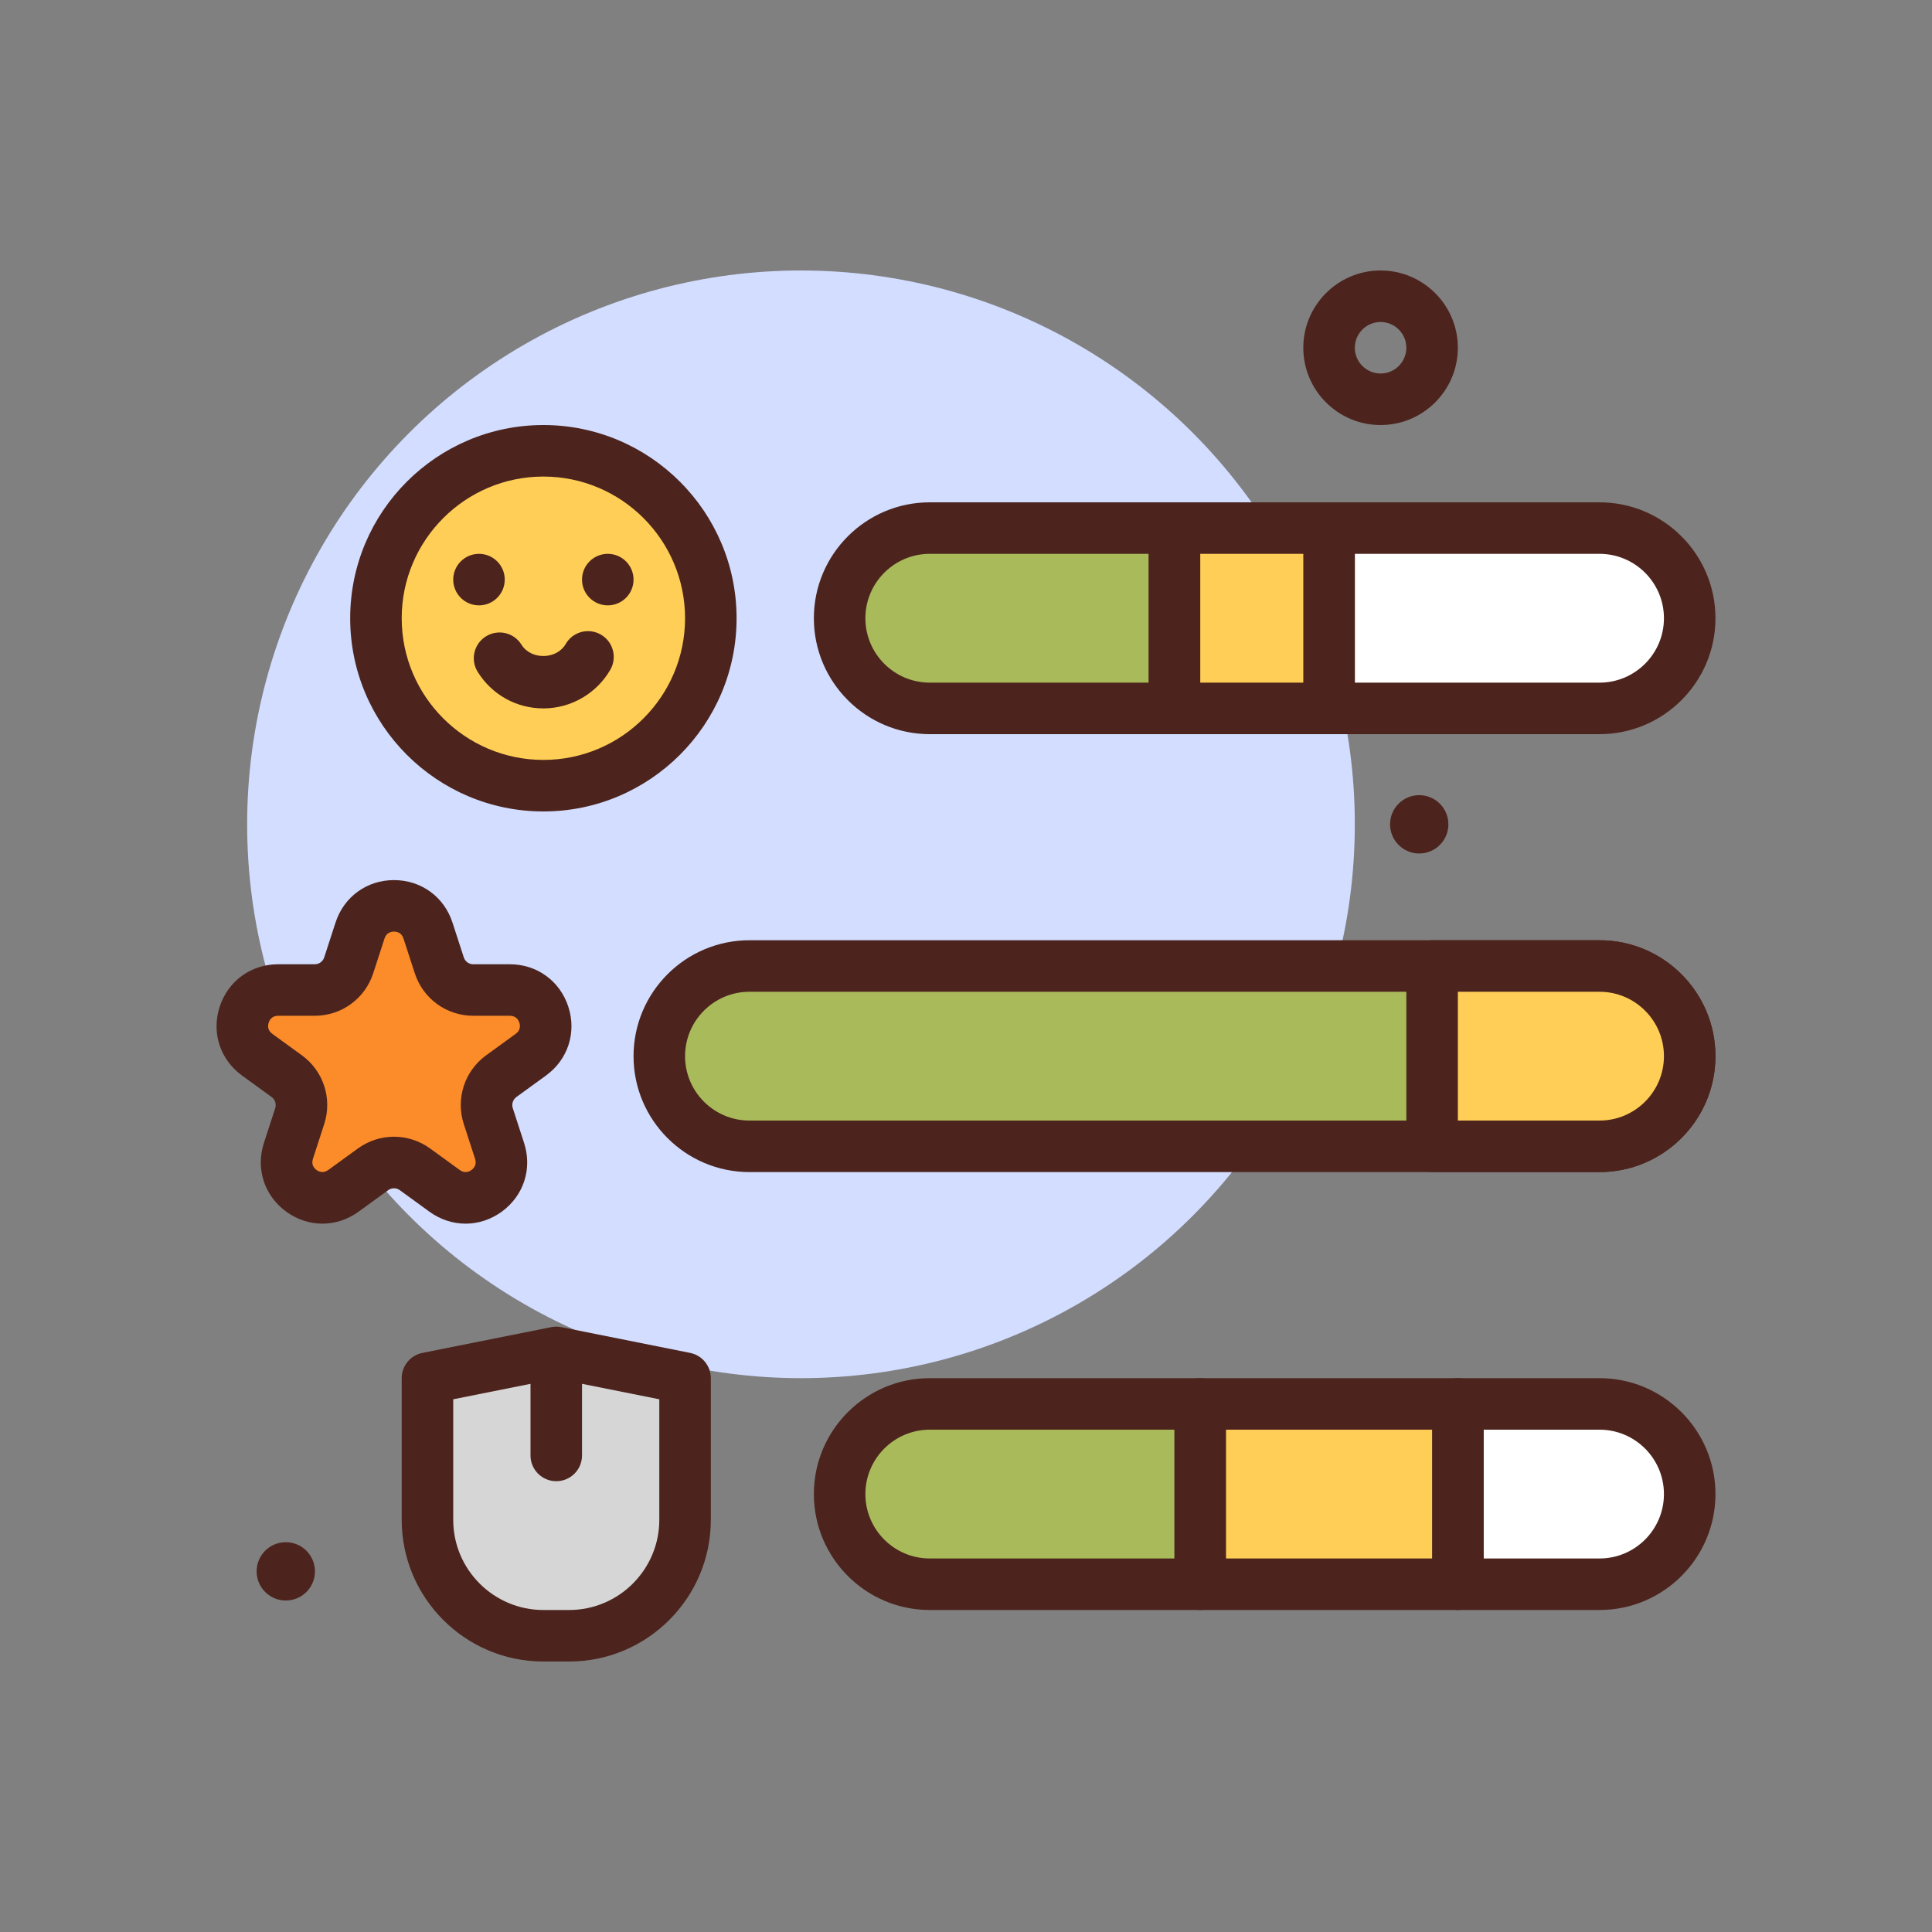 <svg id="stats" enable-background="new 0 0 300 300" height="512" viewBox="0 0 300 300" width="512" xmlns="http://www.w3.org/2000/svg"><rect x="0" y="0" width="300" height="300" fill="#808080" stroke="none"/><g><circle cx="124.376" cy="128" fill="#d2ddff" r="86"/><g fill="#4c241d"><path d="m214.376 66c-6.617 0-12-5.383-12-12s5.383-12 12-12 12 5.383 12 12-5.383 12-12 12zm0-16c-2.207 0-4 1.795-4 4s1.793 4 4 4 4-1.795 4-4-1.793-4-4-4z"/><circle cx="220.376" cy="128" r="4.529"/><circle cx="44.376" cy="244" r="4.529"/><circle cx="74.376" cy="90" r="4"/></g><g><circle cx="84.376" cy="96" fill="#ffce56" r="26"/><path d="m84.376 126c-16.543 0-30-13.457-30-30s13.457-30 30-30 30 13.457 30 30-13.457 30-30 30zm0-52c-12.129 0-22 9.869-22 22s9.871 22 22 22 22-9.869 22-22-9.871-22-22-22z" fill="#4c241d"/></g><g><path d="m77.573 102.211c1.411 2.274 3.93 3.789 6.803 3.789 2.959 0 5.543-1.607 6.927-3.996" fill="#ffce56"/><path d="m84.376 110c-4.18 0-7.992-2.123-10.203-5.678-1.164-1.877-.59-4.342 1.285-5.508 1.887-1.172 4.348-.59 5.512 1.285 1.492 2.402 5.457 2.346 6.871-.1 1.109-1.912 3.551-2.566 5.465-1.457 1.91 1.105 2.566 3.553 1.457 5.465-2.141 3.696-6.117 5.993-10.387 5.993z" fill="#4c241d"/></g><circle cx="74.376" cy="90" fill="#4c241d" r="4"/><circle cx="94.376" cy="90" fill="#4c241d" r="4"/><g><path d="m66.458 144.495 1.755 5.4c.743 2.286 2.874 3.834 5.278 3.834h5.678c5.376 0 7.611 6.879 3.262 10.039l-4.594 3.338c-1.945 1.413-2.759 3.918-2.016 6.204l1.755 5.4c1.661 5.113-4.19 9.364-8.539 6.204l-4.594-3.338c-1.945-1.413-4.579-1.413-6.524 0l-4.594 3.338c-4.349 3.16-10.201-1.092-8.539-6.204l1.755-5.4c.743-2.286-.071-4.791-2.016-6.204l-4.594-3.338c-4.349-3.16-2.114-10.039 3.262-10.039h5.678c2.404 0 4.535-1.548 5.278-3.834l1.755-5.4c1.66-5.112 8.893-5.112 10.554 0z" fill="#fc8c29"/><path d="m50.063 190.008c-1.953 0-3.906-.617-5.609-1.855-3.41-2.477-4.773-6.668-3.473-10.676l1.754-5.402c.207-.641-.02-1.338-.562-1.732l-4.594-3.336c-3.41-2.479-4.77-6.67-3.469-10.678 1.305-4.008 4.867-6.598 9.082-6.598h5.68c.672 0 1.266-.43 1.473-1.07l1.754-5.4c1.301-4.008 4.867-6.6 9.082-6.6s7.781 2.592 9.082 6.6l1.754 5.398c.207.643.801 1.072 1.473 1.072h5.68c4.215 0 7.777 2.59 9.082 6.598 1.301 4.008-.059 8.199-3.469 10.678l-4.594 3.336c-.543.395-.77 1.092-.563 1.734l1.754 5.398c1.301 4.01-.062 8.201-3.473 10.678-3.406 2.473-7.816 2.475-11.223-.002l-4.594-3.336c-.547-.395-1.273-.398-1.82 0l-4.594 3.336c-1.702 1.238-3.659 1.857-5.613 1.857zm-6.871-32.278c-.98 0-1.344.67-1.473 1.07s-.23 1.156.562 1.732l4.594 3.336c3.355 2.439 4.75 6.73 3.469 10.676l-1.754 5.402c-.305.932.223 1.484.562 1.732.336.246 1.031.572 1.82-.002l4.594-3.336c3.359-2.441 7.867-2.438 11.227 0l4.594 3.336c.789.578 1.484.252 1.82.002.34-.248.867-.801.562-1.734l-1.754-5.398c-1.281-3.947.113-8.238 3.469-10.678l4.594-3.336c.793-.576.691-1.332.562-1.732s-.492-1.07-1.473-1.07h-5.68c-4.152 0-7.801-2.652-9.082-6.602l-1.754-5.396s0 0 0-.002c-.301-.93-1.051-1.07-1.473-1.07s-1.172.141-1.473 1.07l-1.754 5.4c-1.281 3.947-4.93 6.6-9.082 6.6z" fill="#4c241d"/></g><g><path d="m88.376 254h-4c-9.941 0-18-8.059-18-18v-22l20-4 20 4v22c0 9.941-8.059 18-18 18z" fill="#d6d6d6"/><path d="m88.376 258h-4c-12.129 0-22-9.869-22-22v-22c0-1.906 1.348-3.549 3.215-3.922l20-4c.516-.105 1.055-.105 1.57 0l20 4c1.867.373 3.215 2.016 3.215 3.922v22c0 12.131-9.871 22-22 22zm-18-40.721v18.721c0 7.719 6.281 14 14 14h4c7.719 0 14-6.281 14-14v-18.721l-16-3.199z" fill="#4c241d"/></g><path d="m86.376 230c-2.211 0-4-1.791-4-4v-12c0-2.209 1.789-4 4-4s4 1.791 4 4v12c0 2.209-1.789 4-4 4z" fill="#4c241d"/><g><path d="m182.376 110h-38c-7.732 0-14-6.268-14-14 0-7.732 6.268-14 14-14h38z" fill="#a9ba5a"/><path d="m182.376 114h-38c-9.926 0-18-8.074-18-18s8.074-18 18-18h38c2.211 0 4 1.791 4 4v28c0 2.209-1.789 4-4 4zm-38-28c-5.516 0-10 4.486-10 10s4.484 10 10 10h34v-20z" fill="#4c241d"/></g><g><path d="m248.376 110h-42v-28h42c7.732 0 14 6.268 14 14 0 7.732-6.268 14-14 14z" fill="#fff"/><path d="m248.376 114h-42c-2.211 0-4-1.791-4-4v-28c0-2.209 1.789-4 4-4h42c9.926 0 18 8.074 18 18s-8.074 18-18 18zm-38-8h38c5.516 0 10-4.486 10-10s-4.484-10-10-10h-38z" fill="#4c241d"/></g><g><path d="m248.376 246h-22v-28h22c7.732 0 14 6.268 14 14 0 7.732-6.268 14-14 14z" fill="#fff"/><path d="m248.376 250h-22c-2.211 0-4-1.791-4-4v-28c0-2.209 1.789-4 4-4h22c9.926 0 18 8.074 18 18s-8.074 18-18 18zm-18-8h18c5.516 0 10-4.486 10-10s-4.484-10-10-10h-18z" fill="#4c241d"/></g><g><path d="m248.376 178h-132c-7.732 0-14-6.268-14-14 0-7.732 6.268-14 14-14h132c7.732 0 14 6.268 14 14 0 7.732-6.268 14-14 14z" fill="#a9ba5a"/><path d="m248.376 182h-132c-9.926 0-18-8.074-18-18s8.074-18 18-18h132c9.926 0 18 8.074 18 18s-8.074 18-18 18zm-132-28c-5.516 0-10 4.486-10 10s4.484 10 10 10h132c5.516 0 10-4.486 10-10s-4.484-10-10-10z" fill="#4c241d"/></g><g><path d="m186.376 246h-42c-7.732 0-14-6.268-14-14 0-7.732 6.268-14 14-14h42z" fill="#a9ba5a"/><path d="m186.376 250h-42c-9.926 0-18-8.074-18-18s8.074-18 18-18h42c2.211 0 4 1.791 4 4v28c0 2.209-1.789 4-4 4zm-42-28c-5.516 0-10 4.486-10 10s4.484 10 10 10h38v-20z" fill="#4c241d"/></g><g><path d="m182.376 82h24v28h-24z" fill="#ffce56"/><path d="m206.376 114h-24c-2.211 0-4-1.791-4-4v-28c0-2.209 1.789-4 4-4h24c2.211 0 4 1.791 4 4v28c0 2.209-1.789 4-4 4zm-20-8h16v-20h-16z" fill="#4c241d"/></g><g><path d="m248.376 178h-26v-28h26c7.732 0 14 6.268 14 14 0 7.732-6.268 14-14 14z" fill="#ffce56"/><path d="m248.376 182h-26c-2.211 0-4-1.791-4-4v-28c0-2.209 1.789-4 4-4h26c9.926 0 18 8.074 18 18s-8.074 18-18 18zm-22-8h22c5.516 0 10-4.486 10-10s-4.484-10-10-10h-22z" fill="#4c241d"/></g><g><path d="m186.376 218h40v28h-40z" fill="#ffce56"/><path d="m226.376 250h-40c-2.211 0-4-1.791-4-4v-28c0-2.209 1.789-4 4-4h40c2.211 0 4 1.791 4 4v28c0 2.209-1.789 4-4 4zm-36-8h32v-20h-32z" fill="#4c241d"/></g></g></svg>